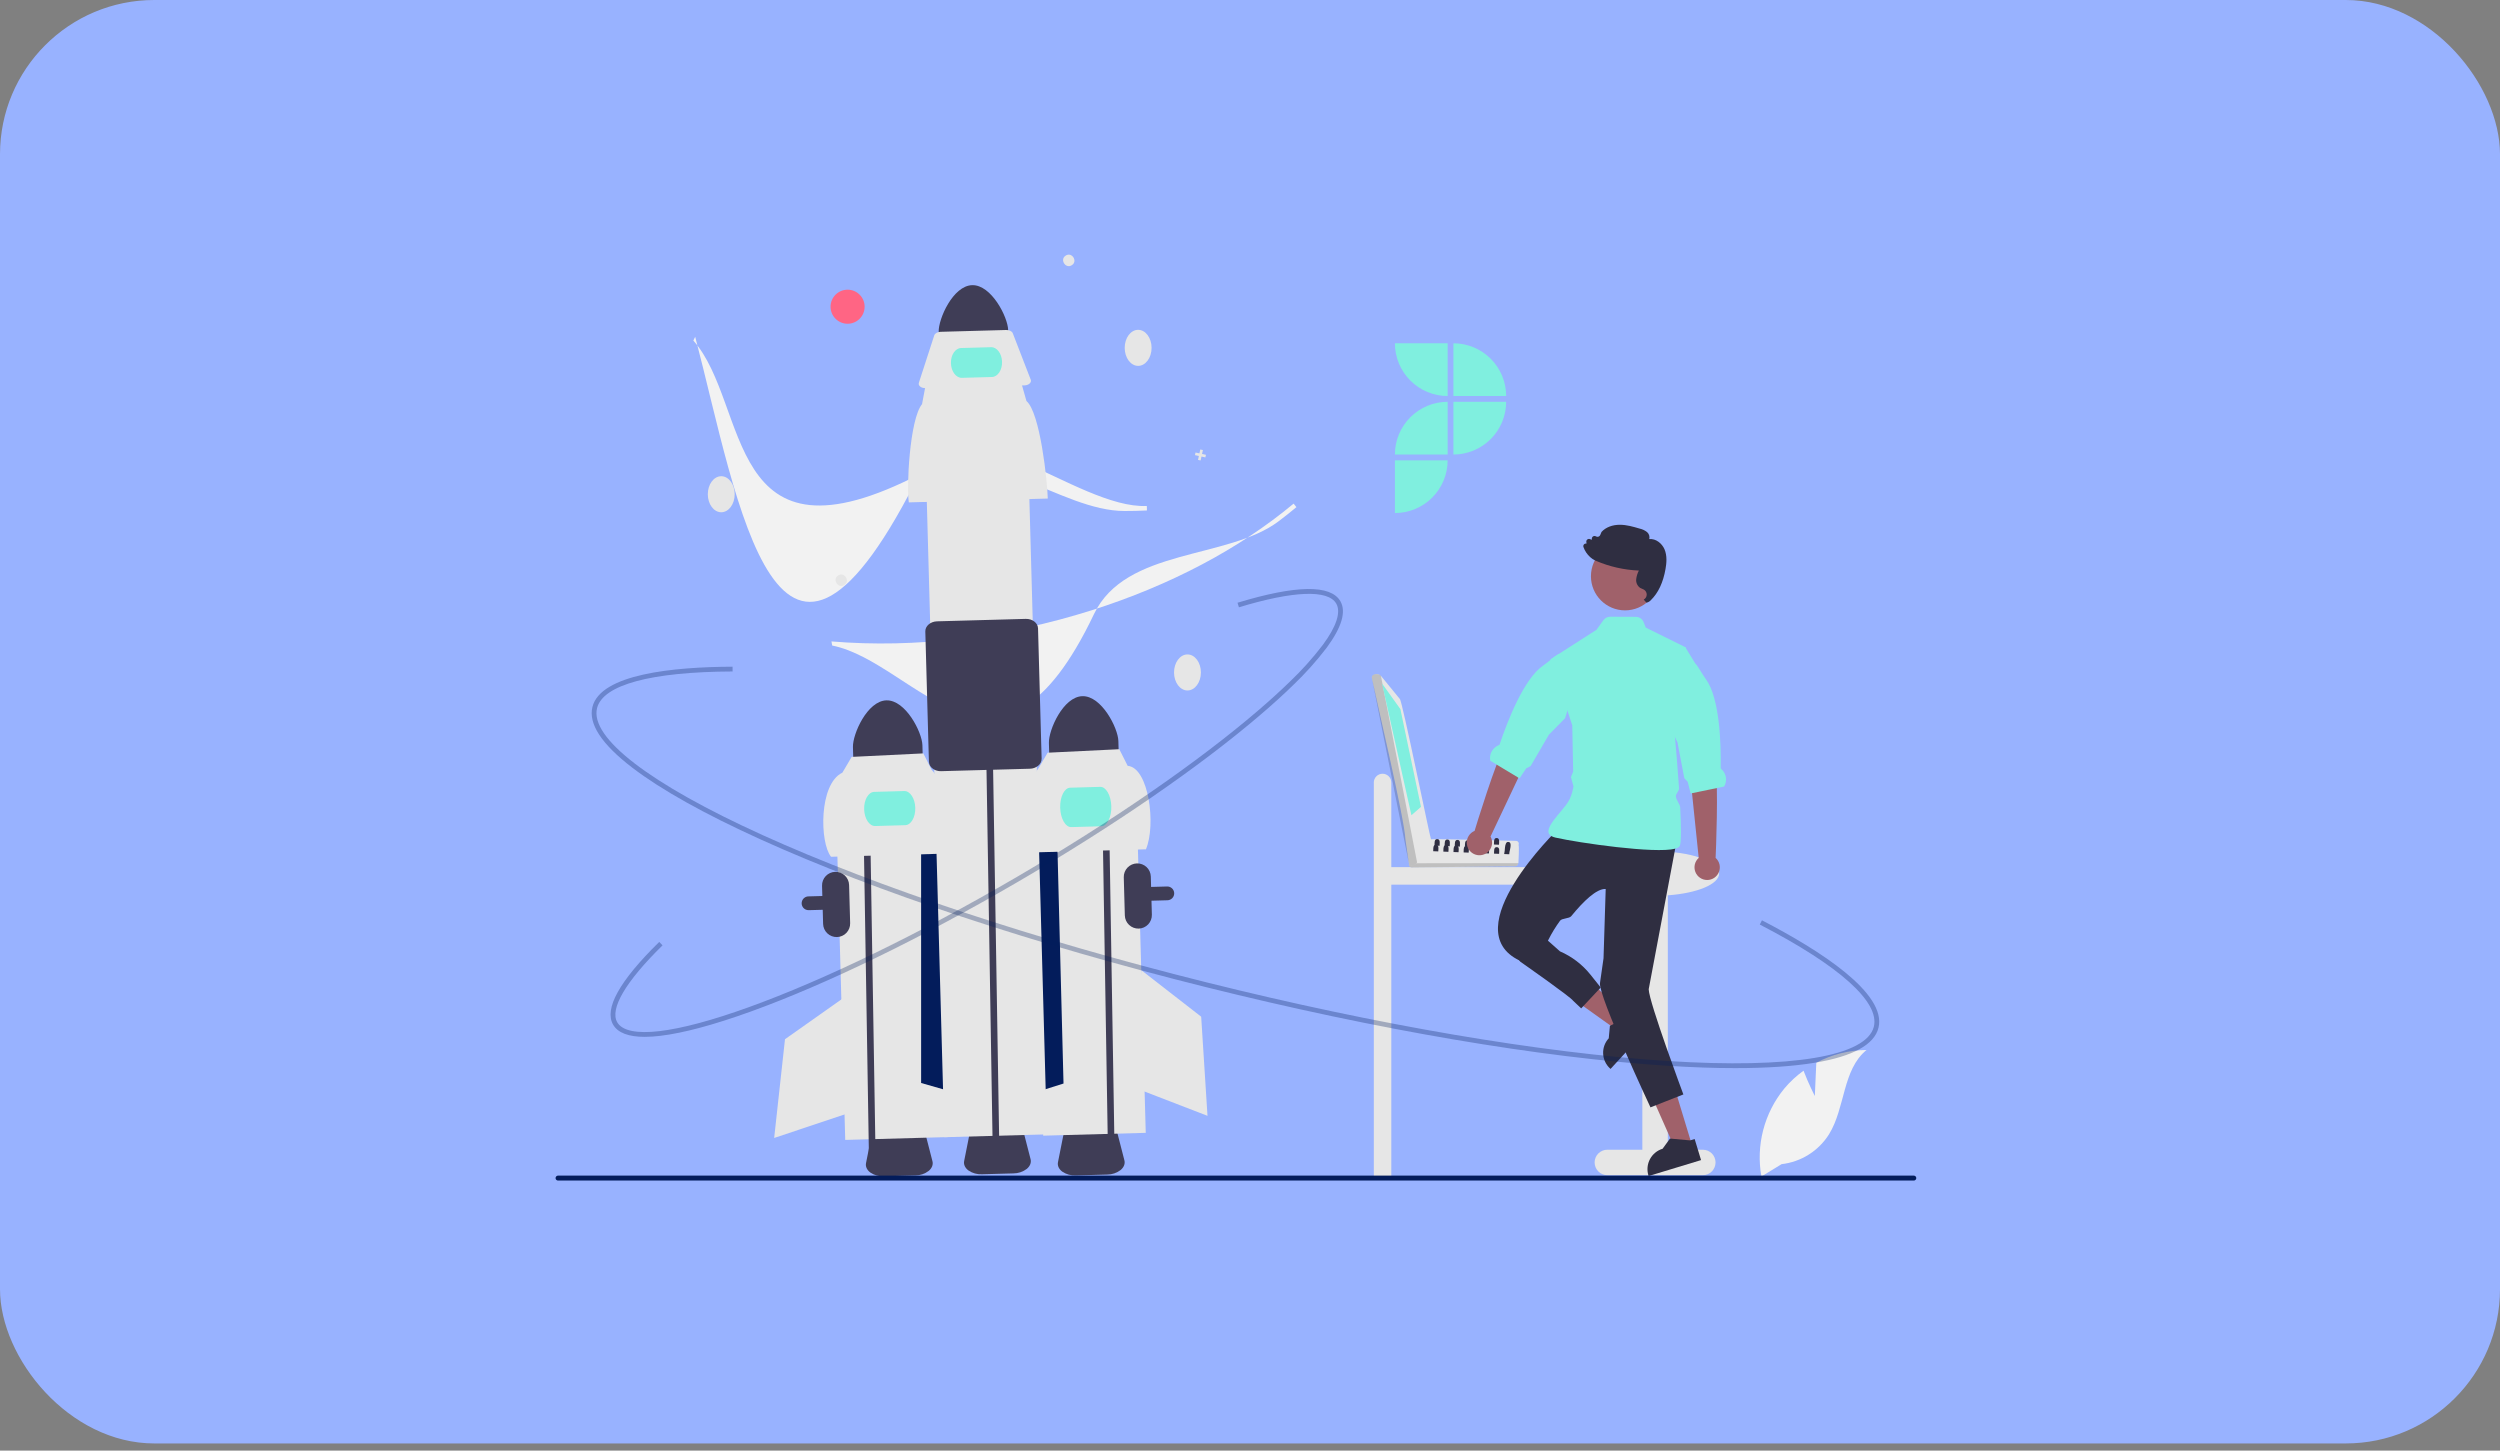 <svg width="324" height="188" viewBox="0 0 324 188" fill="none" xmlns="http://www.w3.org/2000/svg">
<rect x="0" y="0" width="324" height="188" fill="#808080" stroke="none"/>
<rect width="324" height="187.071" rx="20" fill="#98B2FF"/>
<g clip-path="url(#clip0_1_12)">
<path d="M179.18 100.276C179.481 100.276 179.77 100.396 179.982 100.609C180.195 100.821 180.314 101.11 180.314 101.411V112.383H202.071C202.371 112.383 202.66 112.502 202.873 112.715C203.085 112.928 203.205 113.216 203.205 113.517C203.205 113.818 203.085 114.106 202.873 114.319C202.66 114.532 202.371 114.651 202.071 114.651H180.314V152.595H178.046V101.411C178.046 101.11 178.166 100.821 178.378 100.609C178.591 100.396 178.879 100.276 179.18 100.276Z" fill="#E6E6E6"/>
<path d="M118.636 152.337L114.546 152.45C113.925 152.482 113.31 152.31 112.796 151.96C112.352 151.629 112.148 151.183 112.237 150.734L113.042 146.69C113.194 145.927 114.129 145.35 115.265 145.319L117.524 145.256C118.66 145.225 119.626 145.749 119.819 146.503L120.846 150.497C120.96 150.94 120.781 151.397 120.356 151.751C119.862 152.129 119.258 152.335 118.636 152.337Z" fill="#3F3D56"/>
<path d="M143.512 152.222L139.422 152.335C138.801 152.367 138.186 152.195 137.672 151.844C137.228 151.514 137.024 151.067 137.114 150.619L137.919 146.574C138.07 145.811 139.005 145.234 140.142 145.203L142.4 145.141C143.536 145.109 144.502 145.634 144.695 146.387L145.722 150.381C145.836 150.824 145.657 151.281 145.232 151.636C144.738 152.014 144.134 152.22 143.512 152.222Z" fill="#3F3D56"/>
<path d="M104.434 117.886C104.248 117.805 104.094 117.663 103.999 117.483C103.903 117.304 103.872 117.097 103.911 116.897C103.949 116.697 104.055 116.516 104.21 116.385C104.365 116.253 104.56 116.178 104.763 116.172L151.259 114.889C151.376 114.885 151.493 114.905 151.602 114.947C151.712 114.989 151.812 115.052 151.897 115.132C151.983 115.213 152.051 115.31 152.099 115.417C152.147 115.524 152.173 115.639 152.176 115.756C152.183 115.993 152.095 116.223 151.932 116.395C151.769 116.566 151.545 116.667 151.308 116.674L104.813 117.958C104.683 117.961 104.554 117.937 104.434 117.886Z" fill="#3F3D56"/>
<path d="M121.594 102.493L108.303 102.86L109.542 147.733L122.833 147.366L121.594 102.493Z" fill="#E6E6E6"/>
<path d="M121.931 101.687L119.376 108.647L119.378 140.355L122.491 141.247L121.931 101.687Z" fill="#031C5B"/>
<path d="M114.879 90.766C112.393 90.837 110.496 95.14 110.541 96.819L110.625 99.859L119.628 99.611L119.545 96.571C119.497 94.892 117.366 90.7 114.879 90.766Z" fill="#3F3D56"/>
<path d="M108.476 121.443C108.011 121.455 107.56 121.283 107.223 120.964C106.885 120.644 106.688 120.204 106.675 119.739L106.538 114.792C106.525 114.327 106.698 113.876 107.017 113.539C107.337 113.201 107.777 113.004 108.242 112.991C108.707 112.979 109.158 113.151 109.495 113.47C109.833 113.79 110.03 114.23 110.043 114.695L110.179 119.643C110.192 120.107 110.019 120.558 109.7 120.895C109.38 121.233 108.94 121.43 108.476 121.443Z" fill="#3F3D56"/>
<path d="M111.848 102.967L111.785 99.697L112.643 99.676L112.706 102.935L113.483 150.436L112.625 150.46" fill="#3F3D56"/>
<path d="M123.118 110.613L107.705 111.038C106.233 109.243 106.099 101.595 109.172 100.139L110.376 98.094L119.665 97.64L120.751 99.794C122.279 101.094 123.067 108.695 123.118 110.613Z" fill="#E6E6E6"/>
<path d="M117.317 106.944L113.419 107.052C112.667 107.073 112.028 106.097 111.994 104.877C111.96 103.657 112.545 102.648 113.297 102.627L117.195 102.519C117.947 102.499 118.586 103.474 118.62 104.694C118.653 105.914 118.069 106.924 117.317 106.944Z" fill="#80EFDF"/>
<path d="M109.769 129.009L101.735 134.684L100.332 147.48L109.704 144.348L109.769 129.009Z" fill="#E6E6E6"/>
<path d="M147.25 101.944L133.959 102.311L135.198 147.183L148.489 146.816L147.25 101.944Z" fill="#E6E6E6"/>
<path d="M134.277 101.837L137.012 108.728L137.832 140.425L134.743 141.399L134.277 101.837Z" fill="#031C5B"/>
<path d="M153.896 89.486C154.858 89.486 155.638 88.44 155.638 87.15C155.638 85.86 154.858 84.814 153.896 84.814C152.934 84.814 152.154 85.86 152.154 87.15C152.154 88.44 152.934 89.486 153.896 89.486Z" fill="#E6E6E6"/>
<path d="M140.275 90.224C137.789 90.295 135.892 94.598 135.938 96.277L136.021 99.317L145.025 99.068L144.941 96.028C144.894 94.349 142.762 90.157 140.275 90.224Z" fill="#3F3D56"/>
<path d="M142.85 103.99L142.787 100.72L143.644 100.699L143.707 103.958L144.485 151.46L143.627 151.484" fill="#3F3D56"/>
<path d="M148.514 110.07L133.102 110.496C132.833 108.871 133.181 101.292 134.568 99.597L135.773 97.551L145.061 97.098L146.147 99.252C148.889 99.475 149.849 106.924 148.514 110.07Z" fill="#E6E6E6"/>
<path d="M142.732 107.085L138.834 107.192C138.082 107.213 137.439 106.084 137.4 104.676C137.361 103.268 137.941 102.105 138.693 102.085L142.591 101.977C143.343 101.956 143.987 103.085 144.026 104.493C144.064 105.901 143.484 107.064 142.732 107.085Z" fill="#80EFDF"/>
<path d="M147.906 125.729L155.673 131.764L156.491 144.611L147.272 141.055L147.906 125.729Z" fill="#E6E6E6"/>
<path d="M145.737 66.226C137.403 66.226 127.826 56.978 119.352 61.372C93.695 74.676 97.227 52.414 89.856 44.134L90.098 43.649C95.678 64.934 100.727 98.852 119.463 60.807C124.156 51.277 139.56 66.008 148.627 65.574L148.643 66.157C147.685 66.203 146.717 66.226 145.737 66.226Z" fill="#F2F2F2"/>
<path d="M165.74 67.535C159.096 72.567 145.878 70.977 141.776 79.596C129.355 105.692 118.73 85.813 107.855 83.663L107.755 83.13C118.641 84.033 130.318 82.632 141.523 79.079C151.65 75.867 160.684 71.091 167.65 65.27L168.014 65.725C167.279 66.34 166.521 66.944 165.74 67.535Z" fill="#F2F2F2"/>
<path d="M93.474 66.389C94.436 66.389 95.216 65.343 95.216 64.053C95.216 62.763 94.436 61.717 93.474 61.717C92.512 61.717 91.732 62.763 91.732 64.053C91.732 65.343 92.512 66.389 93.474 66.389Z" fill="#E6E6E6"/>
<path d="M147.503 47.417C148.465 47.417 149.245 46.371 149.245 45.081C149.245 43.791 148.465 42.745 147.503 42.745C146.541 42.745 145.761 43.791 145.761 45.081C145.761 46.371 146.541 47.417 147.503 47.417Z" fill="#E6E6E6"/>
<path d="M109.423 75.817C108.626 76.348 107.811 75.085 108.623 74.578C109.419 74.047 110.234 75.31 109.423 75.817Z" fill="#E6E6E6"/>
<path d="M138.912 34.367C138.115 34.898 137.3 33.635 138.112 33.128C138.908 32.597 139.724 33.86 138.912 34.367Z" fill="#E6E6E6"/>
<path d="M156.292 58.943L155.785 58.831L155.896 58.325L155.558 58.251L155.447 58.757L154.94 58.646L154.866 58.984L155.373 59.095L155.262 59.602L155.6 59.676L155.711 59.169L156.218 59.28L156.292 58.943Z" fill="#E6E6E6"/>
<path d="M109.848 41.958C111.067 41.958 112.055 40.97 112.055 39.751C112.055 38.532 111.067 37.544 109.848 37.544C108.629 37.544 107.641 38.532 107.641 39.751C107.641 40.97 108.629 41.958 109.848 41.958Z" fill="#FF6584"/>
<path d="M125.991 36.957C123.505 37.028 121.608 41.331 121.653 43.01L121.737 46.05L130.741 45.802L130.657 42.762C130.61 41.083 128.478 36.891 125.991 36.957Z" fill="#3F3D56"/>
<path d="M131.352 152.073L127.263 152.185C126.641 152.217 126.027 152.045 125.513 151.695C125.068 151.365 124.865 150.918 124.954 150.469L125.759 146.425C125.911 145.662 126.846 145.085 127.982 145.054L130.241 144.991C131.377 144.96 132.342 145.484 132.536 146.238L133.563 150.232C133.676 150.675 133.498 151.132 133.073 151.486C132.579 151.864 131.974 152.07 131.352 152.073Z" fill="#3F3D56"/>
<path d="M133.176 56.31L119.885 56.677L122.39 147.382L135.681 147.015L133.176 56.31Z" fill="#E6E6E6"/>
<path d="M127.858 100.217L127.795 96.947L128.653 96.926L128.715 100.185L129.493 147.687L128.635 147.71" fill="#3F3D56"/>
<path d="M135.793 64.612L117.785 65.109C117.471 63.211 117.877 54.354 119.498 52.374L119.942 50.011L132.376 49.667L133.027 51.971C134.813 53.49 135.733 62.371 135.793 64.612Z" fill="#E6E6E6"/>
<path d="M132.769 49.946L119.938 50.301C119.464 50.314 119.073 50.065 119.065 49.745C119.063 49.699 119.07 49.653 119.084 49.609L121.078 43.469C121.163 43.206 121.503 43.013 121.899 43.002L130.409 42.767C130.805 42.756 131.155 42.93 131.255 43.188L133.584 49.209C133.703 49.517 133.428 49.837 132.969 49.925C132.903 49.937 132.837 49.944 132.769 49.946Z" fill="#E6E6E6"/>
<path d="M121.204 99.8C121.088 99.75 120.978 99.687 120.878 99.611C120.733 99.51 120.614 99.377 120.529 99.222C120.444 99.068 120.396 98.896 120.387 98.72L119.921 81.835C119.902 81.136 120.586 80.548 121.446 80.524L132.933 80.207C133.794 80.183 134.51 80.733 134.529 81.432L134.995 98.316C134.997 98.493 134.958 98.667 134.881 98.826C134.805 98.985 134.693 99.124 134.555 99.233C134.248 99.483 133.865 99.622 133.47 99.627L121.983 99.944C121.716 99.953 121.45 99.904 121.204 99.8Z" fill="#3F3D56"/>
<path d="M128.556 48.86L124.658 48.967C123.906 48.988 123.27 48.138 123.241 47.073C123.212 46.008 123.8 45.125 124.552 45.104L128.449 44.996C129.201 44.976 129.837 45.825 129.867 46.89C129.896 47.955 129.308 48.839 128.556 48.86Z" fill="#80EFDF"/>
<path d="M220.685 149.004H216.149V116.034C219.943 115.762 222.796 114.6 222.796 113.207C222.796 111.613 219.056 110.32 214.444 110.32C209.831 110.32 206.092 111.613 206.092 113.207C206.092 114.613 208.999 115.784 212.849 116.041V149.004H208.312C207.875 149.004 207.455 149.178 207.146 149.487C206.836 149.796 206.662 150.216 206.662 150.653C206.662 151.091 206.836 151.511 207.146 151.82C207.455 152.129 207.875 152.303 208.312 152.303H220.685C221.123 152.303 221.542 152.129 221.852 151.82C222.161 151.511 222.335 151.091 222.335 150.653C222.335 150.216 222.161 149.796 221.852 149.487C221.542 149.178 221.123 149.004 220.685 149.004Z" fill="#E6E6E6"/>
<path d="M211.578 132.266L210.088 133.89L203.115 128.915L205.314 126.518L211.578 132.266Z" fill="#A0616A"/>
<path d="M207.768 136.552C207.782 136.915 207.869 137.272 208.022 137.602C208.176 137.931 208.393 138.227 208.662 138.472L208.727 138.533L210.682 136.403L213.532 133.296L211.428 131.365L211.048 131.78L211.008 131.822L209.115 132.718L208.714 132.909L208.645 132.941L208.494 134.563V134.564C208.247 134.831 208.056 135.144 207.931 135.485C207.806 135.827 207.751 136.189 207.768 136.552Z" fill="#2F2E41"/>
<path d="M219.299 148.467L217.19 149.107L213.715 141.278L216.828 140.332L219.299 148.467Z" fill="#A0616A"/>
<path d="M213.631 152.327L213.657 152.414L220.457 150.348L219.627 147.615L219.09 147.779L219.034 147.795L216.506 147.563L216.431 147.557L215.474 148.877C214.772 149.09 214.184 149.573 213.838 150.22C213.493 150.867 213.418 151.625 213.631 152.327Z" fill="#2F2E41"/>
<path d="M201.909 107.471C201.909 107.471 188.444 120.472 196.956 124.496H199.587C200.159 122.637 201.038 120.887 202.188 119.318C202.436 118.993 203.368 119.059 203.626 118.742C205.205 116.806 206.917 115.144 208.099 115.21L207.817 124.192L207.359 127.396C207.119 129.053 213.902 143.515 213.902 143.515L218.165 141.839C218.165 141.839 213.723 129.927 213.671 128.21L217.231 109.328L201.909 107.471Z" fill="#2F2E41"/>
<path d="M200.786 108.112C200.855 108.21 200.944 108.292 201.048 108.35C201.22 108.447 201.406 108.516 201.599 108.555C204.631 109.243 214.534 110.67 217.105 109.989C217.421 109.907 217.627 109.791 217.694 109.638C217.909 109.156 217.882 107.119 217.755 104.66C217.732 104.199 217.224 103.7 217.194 103.218C217.172 102.856 217.629 102.516 217.604 102.148C217.436 99.661 217.22 97.127 217.075 95.525C216.983 94.495 216.921 93.851 216.921 93.851L218.485 83.99L218.411 83.87L218.329 83.829L213.286 81.333L213.012 80.631C212.932 80.429 212.794 80.255 212.615 80.132C212.435 80.01 212.223 79.944 212.006 79.943L208.685 79.929C208.512 79.928 208.342 79.968 208.189 80.046C208.035 80.124 207.902 80.238 207.801 80.377L206.901 81.624L200.951 85.438L200.974 85.509L203.766 94.005L203.779 94.668V94.669L203.883 99.994L203.595 100.716L203.92 101.9C203.92 101.9 203.77 103.283 202.969 104.312C202.243 105.246 201.318 106.219 200.9 107.009V107.011C200.669 107.447 200.591 107.826 200.786 108.112Z" fill="#80EFDF"/>
<path d="M196.31 123.724L197.029 124.633C197.029 124.633 203.649 129.264 203.876 129.697L204.922 130.686L207.453 127.981L206.137 126.331C205.083 125.011 203.722 123.969 202.173 123.296L200.156 121.507L196.31 123.724Z" fill="#2F2E41"/>
<path d="M220.153 111.184L218.947 99.516L218.629 94.715L222.003 94.105C222.003 94.105 221.869 97.538 222.311 99.475C222.747 101.387 222.369 110.928 222.342 111.183C222.59 111.404 222.764 111.696 222.843 112.019C222.921 112.342 222.9 112.681 222.781 112.992C222.663 113.302 222.453 113.569 222.179 113.758C221.906 113.947 221.581 114.048 221.249 114.048C220.916 114.048 220.592 113.947 220.318 113.759C220.044 113.571 219.834 113.304 219.715 112.993C219.596 112.683 219.574 112.343 219.652 112.02C219.731 111.697 219.905 111.406 220.153 111.184Z" fill="#A0616A"/>
<path d="M216.135 93.514L217.075 95.525L217.403 96.225L218.286 100.852L218.727 101.32L219.107 102.832L219.286 102.795L222.505 102.129L223.443 101.935C223.655 101.582 223.738 101.168 223.679 100.761C223.62 100.354 223.423 99.981 223.12 99.703C223.056 99.645 223.002 99.588 223.004 99.535C223.057 96.317 222.86 90.441 221.083 88.023C220.518 87.256 220.18 86.491 219.687 85.957C219.685 85.956 219.685 85.954 219.684 85.954L218.485 83.991L218.411 83.87L218.329 83.829L216.135 93.514Z" fill="#80EFDF"/>
<path d="M210.605 79.103C213.046 79.103 215.025 77.124 215.025 74.683C215.025 72.242 213.046 70.264 210.605 70.264C208.165 70.264 206.186 72.242 206.186 74.683C206.186 77.124 208.165 79.103 210.605 79.103Z" fill="#A0616A"/>
<path d="M215.853 73.732C215.982 72.99 216.083 72.027 215.713 71.171C215.399 70.451 214.615 69.775 213.744 69.866C213.786 69.704 213.781 69.533 213.731 69.373C213.681 69.213 213.588 69.07 213.461 68.959C213.177 68.737 212.847 68.581 212.494 68.505C211.675 68.264 210.827 68.014 209.951 68.01C208.968 68.004 208.097 68.341 207.563 68.935L207.55 68.954L207.39 69.336C207.369 69.388 207.336 69.434 207.296 69.471C207.255 69.509 207.206 69.537 207.153 69.555C207.1 69.572 207.044 69.578 206.989 69.571C206.933 69.564 206.88 69.545 206.833 69.515C206.781 69.483 206.722 69.466 206.661 69.464C206.6 69.462 206.54 69.475 206.486 69.504C206.433 69.532 206.387 69.574 206.355 69.626C206.322 69.677 206.303 69.736 206.301 69.797L206.292 69.96L206.063 69.869C206.005 69.845 205.943 69.838 205.881 69.847C205.82 69.856 205.762 69.881 205.714 69.92C205.665 69.959 205.628 70.01 205.606 70.068C205.584 70.126 205.578 70.189 205.589 70.25L205.619 70.444C205.57 70.435 205.519 70.436 205.471 70.447C205.422 70.458 205.375 70.479 205.335 70.508C205.277 70.551 205.233 70.611 205.211 70.68C205.19 70.749 205.19 70.823 205.213 70.892C205.391 71.4 205.695 71.854 206.097 72.212C206.277 72.374 206.479 72.512 206.696 72.619C206.742 72.642 206.789 72.664 206.838 72.684C208.599 73.439 210.483 73.866 212.398 73.944C212.217 74.289 212.1 74.665 212.053 75.052C212.027 75.271 212.061 75.494 212.152 75.695C212.244 75.897 212.389 76.069 212.571 76.194C212.65 76.24 212.733 76.278 212.819 76.308C212.902 76.338 212.981 76.375 213.057 76.418C213.169 76.486 213.261 76.582 213.324 76.697C213.387 76.811 213.418 76.94 213.415 77.071C213.412 77.202 213.375 77.329 213.306 77.441C213.238 77.552 213.142 77.644 213.027 77.706C213.027 77.706 213.356 78.107 213.408 78.1C213.618 78.053 213.807 77.941 213.95 77.78C214.907 76.851 215.547 75.49 215.853 73.732Z" fill="#2F2E41"/>
<path d="M235.201 142.047L235.393 137.728C237.395 136.658 239.629 136.092 241.899 136.081C238.774 138.636 239.165 143.56 237.046 146.996C236.377 148.062 235.477 148.965 234.412 149.636C233.347 150.307 232.144 150.73 230.894 150.873L228.279 152.474C227.92 150.474 227.999 148.42 228.511 146.453C229.022 144.486 229.954 142.653 231.242 141.081C231.973 140.207 232.812 139.428 233.738 138.762C234.364 140.414 235.201 142.047 235.201 142.047Z" fill="#F2F2F2"/>
<path d="M248.349 152.68C248.349 152.722 248.341 152.763 248.325 152.802C248.309 152.841 248.285 152.877 248.256 152.906C248.226 152.936 248.191 152.96 248.152 152.976C248.113 152.992 248.071 153 248.029 153H72.32C72.235 153 72.154 152.966 72.094 152.906C72.034 152.846 72 152.765 72 152.68C72 152.595 72.034 152.513 72.094 152.453C72.154 152.393 72.235 152.359 72.32 152.359H248.029C248.071 152.359 248.113 152.367 248.152 152.383C248.191 152.4 248.226 152.423 248.256 152.453C248.285 152.483 248.309 152.518 248.325 152.557C248.341 152.596 248.349 152.638 248.349 152.68Z" fill="#031C5B"/>
<path d="M147.579 120.347C147.114 120.359 146.664 120.187 146.326 119.868C145.989 119.548 145.791 119.108 145.778 118.643L145.641 113.696C145.629 113.232 145.802 112.781 146.121 112.444C146.441 112.107 146.881 111.91 147.345 111.898C147.81 111.885 148.26 112.057 148.598 112.376C148.935 112.695 149.132 113.135 149.146 113.599L149.282 118.547C149.295 119.011 149.122 119.462 148.803 119.799C148.483 120.137 148.043 120.334 147.579 120.347Z" fill="#3F3D56"/>
<path d="M224.881 138.429C222.218 138.429 219.3 138.328 216.126 138.127C199.708 137.084 178.442 133.46 156.245 127.921C134.048 122.382 113.572 115.59 98.589 108.797C91.29 105.488 85.689 102.356 81.94 99.487C77.971 96.45 76.235 93.803 76.78 91.619C77.841 87.365 87.241 86.434 94.94 86.403L94.943 87.022C84.37 87.065 78.133 88.751 77.38 91.769C76.421 95.613 84.244 101.614 98.845 108.234C113.795 115.012 134.233 121.79 156.395 127.321C178.556 132.851 199.783 136.469 216.165 137.51C232.163 138.526 241.889 136.904 242.849 133.06C243.645 129.868 238.395 125.167 228.065 119.821L228.349 119.272C235.855 123.156 244.567 128.727 243.449 133.21C242.904 135.393 240.128 136.914 235.197 137.731C232.386 138.196 228.934 138.429 224.881 138.429Z" fill="#031C5B" fill-opacity="0.3"/>
<path d="M83.56 134.376C81.447 134.376 80.074 133.851 79.466 132.807C78.267 130.749 80.275 127.138 85.434 122.073L85.867 122.515C81.075 127.219 78.991 130.764 80 132.496C80.639 133.592 82.538 133.984 85.496 133.631C88.431 133.281 92.322 132.236 97.059 130.526C106.811 127.007 119.046 121.07 131.511 113.809C143.974 106.549 155.174 98.835 163.047 92.087C164.559 90.791 165.931 89.544 167.126 88.381C168.694 86.892 170.14 85.28 171.451 83.561C173.217 81.163 173.813 79.316 173.175 78.221C172.109 76.391 167.63 76.563 160.563 78.706L160.384 78.114C167.966 75.815 172.449 75.746 173.709 77.909C174.493 79.254 173.9 81.278 171.95 83.927C170.618 85.674 169.149 87.312 167.557 88.825C166.354 89.997 164.972 91.252 163.449 92.557C155.549 99.328 144.317 107.065 131.822 114.344C119.326 121.623 107.055 127.577 97.269 131.108C92.487 132.834 88.551 133.889 85.569 134.245C84.903 134.328 84.232 134.372 83.56 134.376Z" fill="#031C5B" fill-opacity="0.3"/>
<path d="M196.474 108.976C194.945 108.945 186.732 108.709 185.385 108.767C185.309 108.501 182.756 111.773 182.694 111.793C182.653 111.837 182.622 111.89 182.606 111.947C182.59 112.005 182.587 112.066 182.6 112.125C182.612 112.184 182.638 112.239 182.676 112.286C182.715 112.332 182.763 112.369 182.819 112.392C182.969 112.484 196.209 112.239 196.369 112.271C196.439 112.27 196.506 112.249 196.565 112.211C196.623 112.173 196.669 112.12 196.698 112.057L196.786 111.858C196.796 111.519 196.907 109.786 196.807 109.49C196.831 109.434 196.842 109.373 196.837 109.313C196.832 109.252 196.812 109.194 196.779 109.143C196.746 109.092 196.701 109.05 196.648 109.021C196.594 108.992 196.535 108.976 196.474 108.976Z" fill="#E6E6E6"/>
<path opacity="0.17" d="M196.786 111.858C196.709 112.045 196.609 112.279 196.369 112.271L182.959 112.421C182.895 112.42 182.833 112.403 182.778 112.372C182.723 112.34 182.677 112.295 182.645 112.24C182.612 112.186 182.594 112.124 182.593 112.06C182.591 111.997 182.606 111.934 182.636 111.878L196.786 111.858Z" fill="black"/>
<path d="M185.448 108.727C185.304 108.478 181.718 90.737 181.419 90.589L178.971 87.594L178.752 87.43C178.448 87.263 177.718 87.376 177.784 87.84C178.359 90.597 182.058 106.301 182.139 108.749L182.584 111.868C182.592 111.921 182.611 111.972 182.64 112.017C182.669 112.062 182.707 112.101 182.752 112.131C182.796 112.16 182.847 112.18 182.9 112.189C182.952 112.199 183.007 112.196 183.059 112.183C183.186 112.169 183.308 112.123 183.412 112.047C183.516 111.972 183.599 111.871 183.652 111.754C183.685 111.644 185.616 108.791 185.448 108.727Z" fill="#E6E6E6"/>
<path opacity="0.17" d="M178.971 87.594L183.652 111.755C183.496 112.151 182.763 112.429 182.593 111.909C182.59 111.909 177.79 87.855 177.785 87.841C177.734 87.262 178.69 87.244 178.971 87.594Z" fill="black"/>
<path d="M179.112 88.582L181.49 91.897L184.158 104.572L182.918 105.654L179.112 88.582Z" fill="#80EFDF"/>
<path d="M194.939 110.685L195.597 110.712C195.607 110.519 195.639 110.328 195.692 110.142C195.791 109.672 195.879 109.113 195.469 109.115C195.191 109.089 195.096 109.441 195.046 109.825C195.033 110.114 194.998 110.401 194.939 110.685Z" fill="#2F2E41"/>
<path d="M191.165 109.8L191.609 109.816L191.823 109.825C191.819 109.59 191.928 109.105 191.662 108.985C191.62 108.967 191.574 108.958 191.528 108.959C191.279 108.944 191.204 109.134 191.182 109.352C191.167 109.484 191.173 109.625 191.169 109.734C191.169 109.757 191.167 109.779 191.165 109.8Z" fill="#2F2E41"/>
<path d="M189.852 109.746L190.297 109.765L190.509 109.773C190.505 109.503 190.648 108.913 190.215 108.905C189.814 108.882 189.866 109.392 189.856 109.68C189.856 109.703 189.854 109.726 189.852 109.746Z" fill="#2F2E41"/>
<path d="M188.538 109.695L188.981 109.711L189.196 109.72C189.192 109.451 189.334 108.862 188.901 108.853C188.501 108.829 188.552 109.338 188.542 109.629C188.542 109.651 188.54 109.674 188.538 109.695Z" fill="#2F2E41"/>
<path d="M187.224 109.641L187.67 109.66L187.882 109.668C187.878 109.398 188.02 108.81 187.587 108.8C187.187 108.777 187.239 109.286 187.228 109.575C187.228 109.598 187.226 109.621 187.224 109.641Z" fill="#2F2E41"/>
<path d="M185.911 109.59L186.354 109.606L186.569 109.614C186.564 109.367 186.684 108.849 186.367 108.761H186.364C186.335 108.752 186.304 108.748 186.274 108.748C186.236 108.745 186.199 108.748 186.162 108.759H186.16C185.884 108.831 185.923 109.264 185.915 109.524C185.915 109.546 185.913 109.569 185.911 109.59Z" fill="#2F2E41"/>
<path d="M193.613 109.449L194.271 109.476C194.271 109.451 194.271 109.425 194.273 109.394C194.289 109.237 194.292 109.079 194.281 108.921C194.258 108.748 194.184 108.612 193.976 108.608C193.764 108.596 193.679 108.732 193.646 108.907C193.638 108.937 193.633 108.967 193.63 108.998V109C193.613 109.161 193.623 109.334 193.613 109.449Z" fill="#2F2E41"/>
<path d="M192.299 109.396L192.957 109.423C192.971 109.246 192.975 109.068 192.97 108.89C192.951 108.709 192.879 108.561 192.662 108.556C192.444 108.542 192.359 108.69 192.326 108.874C192.295 109.051 192.312 109.264 192.299 109.396Z" fill="#2F2E41"/>
<path d="M190.986 109.344L191.182 109.352L191.644 109.371C191.642 109.272 191.66 109.128 191.662 108.985C191.664 108.943 191.663 108.9 191.658 108.858C191.642 108.666 191.574 108.507 191.349 108.503C191.12 108.491 191.039 108.649 191.011 108.843C190.982 109.016 190.998 109.216 190.986 109.344Z" fill="#2F2E41"/>
<path d="M193.625 110.633L194.283 110.658C194.281 110.39 194.421 109.8 193.988 109.792C193.555 109.765 193.65 110.363 193.625 110.633Z" fill="#2F2E41"/>
<path d="M192.312 110.579L192.97 110.606C192.968 110.336 193.108 109.746 192.675 109.738C192.242 109.713 192.337 110.311 192.312 110.579Z" fill="#2F2E41"/>
<path d="M190.998 110.528L191.656 110.553C191.654 110.361 191.726 110.006 191.609 109.817C191.583 109.775 191.546 109.74 191.503 109.717C191.459 109.695 191.41 109.684 191.361 109.687C191.294 109.68 191.226 109.696 191.169 109.734C190.959 109.872 191.019 110.309 190.998 110.528Z" fill="#2F2E41"/>
<path d="M189.685 110.474L190.342 110.501C190.34 110.309 190.41 109.957 190.297 109.765C190.271 109.722 190.235 109.688 190.191 109.664C190.147 109.641 190.097 109.63 190.048 109.633C189.98 109.626 189.912 109.642 189.856 109.68C189.645 109.823 189.705 110.258 189.685 110.474Z" fill="#2F2E41"/>
<path d="M188.371 110.423L189.029 110.448C189.027 110.256 189.099 109.901 188.981 109.711C188.956 109.669 188.919 109.635 188.876 109.612C188.832 109.589 188.783 109.579 188.734 109.581C188.666 109.574 188.599 109.591 188.542 109.629C188.332 109.767 188.392 110.204 188.371 110.423Z" fill="#2F2E41"/>
<path d="M187.057 110.369L187.715 110.396C187.713 110.204 187.783 109.852 187.67 109.66C187.644 109.617 187.608 109.582 187.564 109.559C187.52 109.535 187.47 109.525 187.42 109.528C187.353 109.52 187.285 109.537 187.229 109.575C187.018 109.718 187.078 110.153 187.057 110.369Z" fill="#2F2E41"/>
<path d="M185.744 110.318L186.402 110.342C186.399 110.151 186.47 109.798 186.354 109.606C186.329 109.564 186.292 109.53 186.249 109.507C186.205 109.484 186.156 109.473 186.107 109.476C186.039 109.469 185.971 109.486 185.915 109.524C185.705 109.664 185.764 110.099 185.744 110.318Z" fill="#2F2E41"/>
<path d="M193.173 108.411L198.187 97.808L200.082 93.384L197.103 91.688C197.103 91.688 196.088 94.971 195.028 96.651C193.981 98.309 191.168 107.433 191.108 107.683C190.801 107.81 190.539 108.026 190.358 108.305C190.177 108.584 190.084 108.911 190.093 109.243C190.101 109.575 190.211 109.897 190.406 110.166C190.602 110.435 190.874 110.638 191.188 110.748C191.501 110.859 191.841 110.872 192.161 110.785C192.482 110.699 192.769 110.517 192.985 110.263C193.2 110.01 193.333 109.697 193.367 109.367C193.4 109.036 193.333 108.703 193.173 108.411Z" fill="#A0616A"/>
<path d="M193.142 98.594L196.934 100.881L197.794 99.582L198.367 99.286L200.737 95.216L202.833 93.081L205.602 84.23L201.999 84.77L201.995 84.772C201.353 85.112 200.779 85.721 199.992 86.257C197.512 87.947 195.373 93.424 194.355 96.477C194.338 96.527 194.269 96.562 194.19 96.597C193.812 96.758 193.501 97.045 193.311 97.409C193.12 97.772 193.06 98.191 193.142 98.594Z" fill="#80EFDF"/>
</g>
<path d="M195.198 51.325C195.198 49.513 194.478 47.775 193.196 46.493C191.914 45.211 190.176 44.491 188.363 44.49V51.325H195.198Z" fill="#80EFDF"/>
<path d="M188.363 58.908C190.175 58.907 191.913 58.187 193.195 56.905C194.476 55.623 195.197 53.885 195.198 52.073H188.363V58.908Z" fill="#80EFDF"/>
<path d="M187.615 52.073C185.802 52.073 184.064 52.793 182.782 54.075C181.5 55.356 180.78 57.095 180.78 58.908H187.615V52.073Z" fill="#80EFDF"/>
<path d="M180.78 66.49C182.593 66.49 184.331 65.77 185.613 64.488C186.895 63.206 187.615 61.468 187.615 59.655L180.78 59.655L180.78 66.49Z" fill="#80EFDF"/>
<path d="M180.78 44.49C180.78 46.302 181.5 48.04 182.782 49.322C184.063 50.604 185.802 51.324 187.615 51.325V44.49H180.78Z" fill="#80EFDF"/>
<defs>
<clipPath id="clip0_1_12">
<rect width="176.349" height="120" fill="white" transform="translate(72 33)"/>
</clipPath>
</defs>
</svg>
